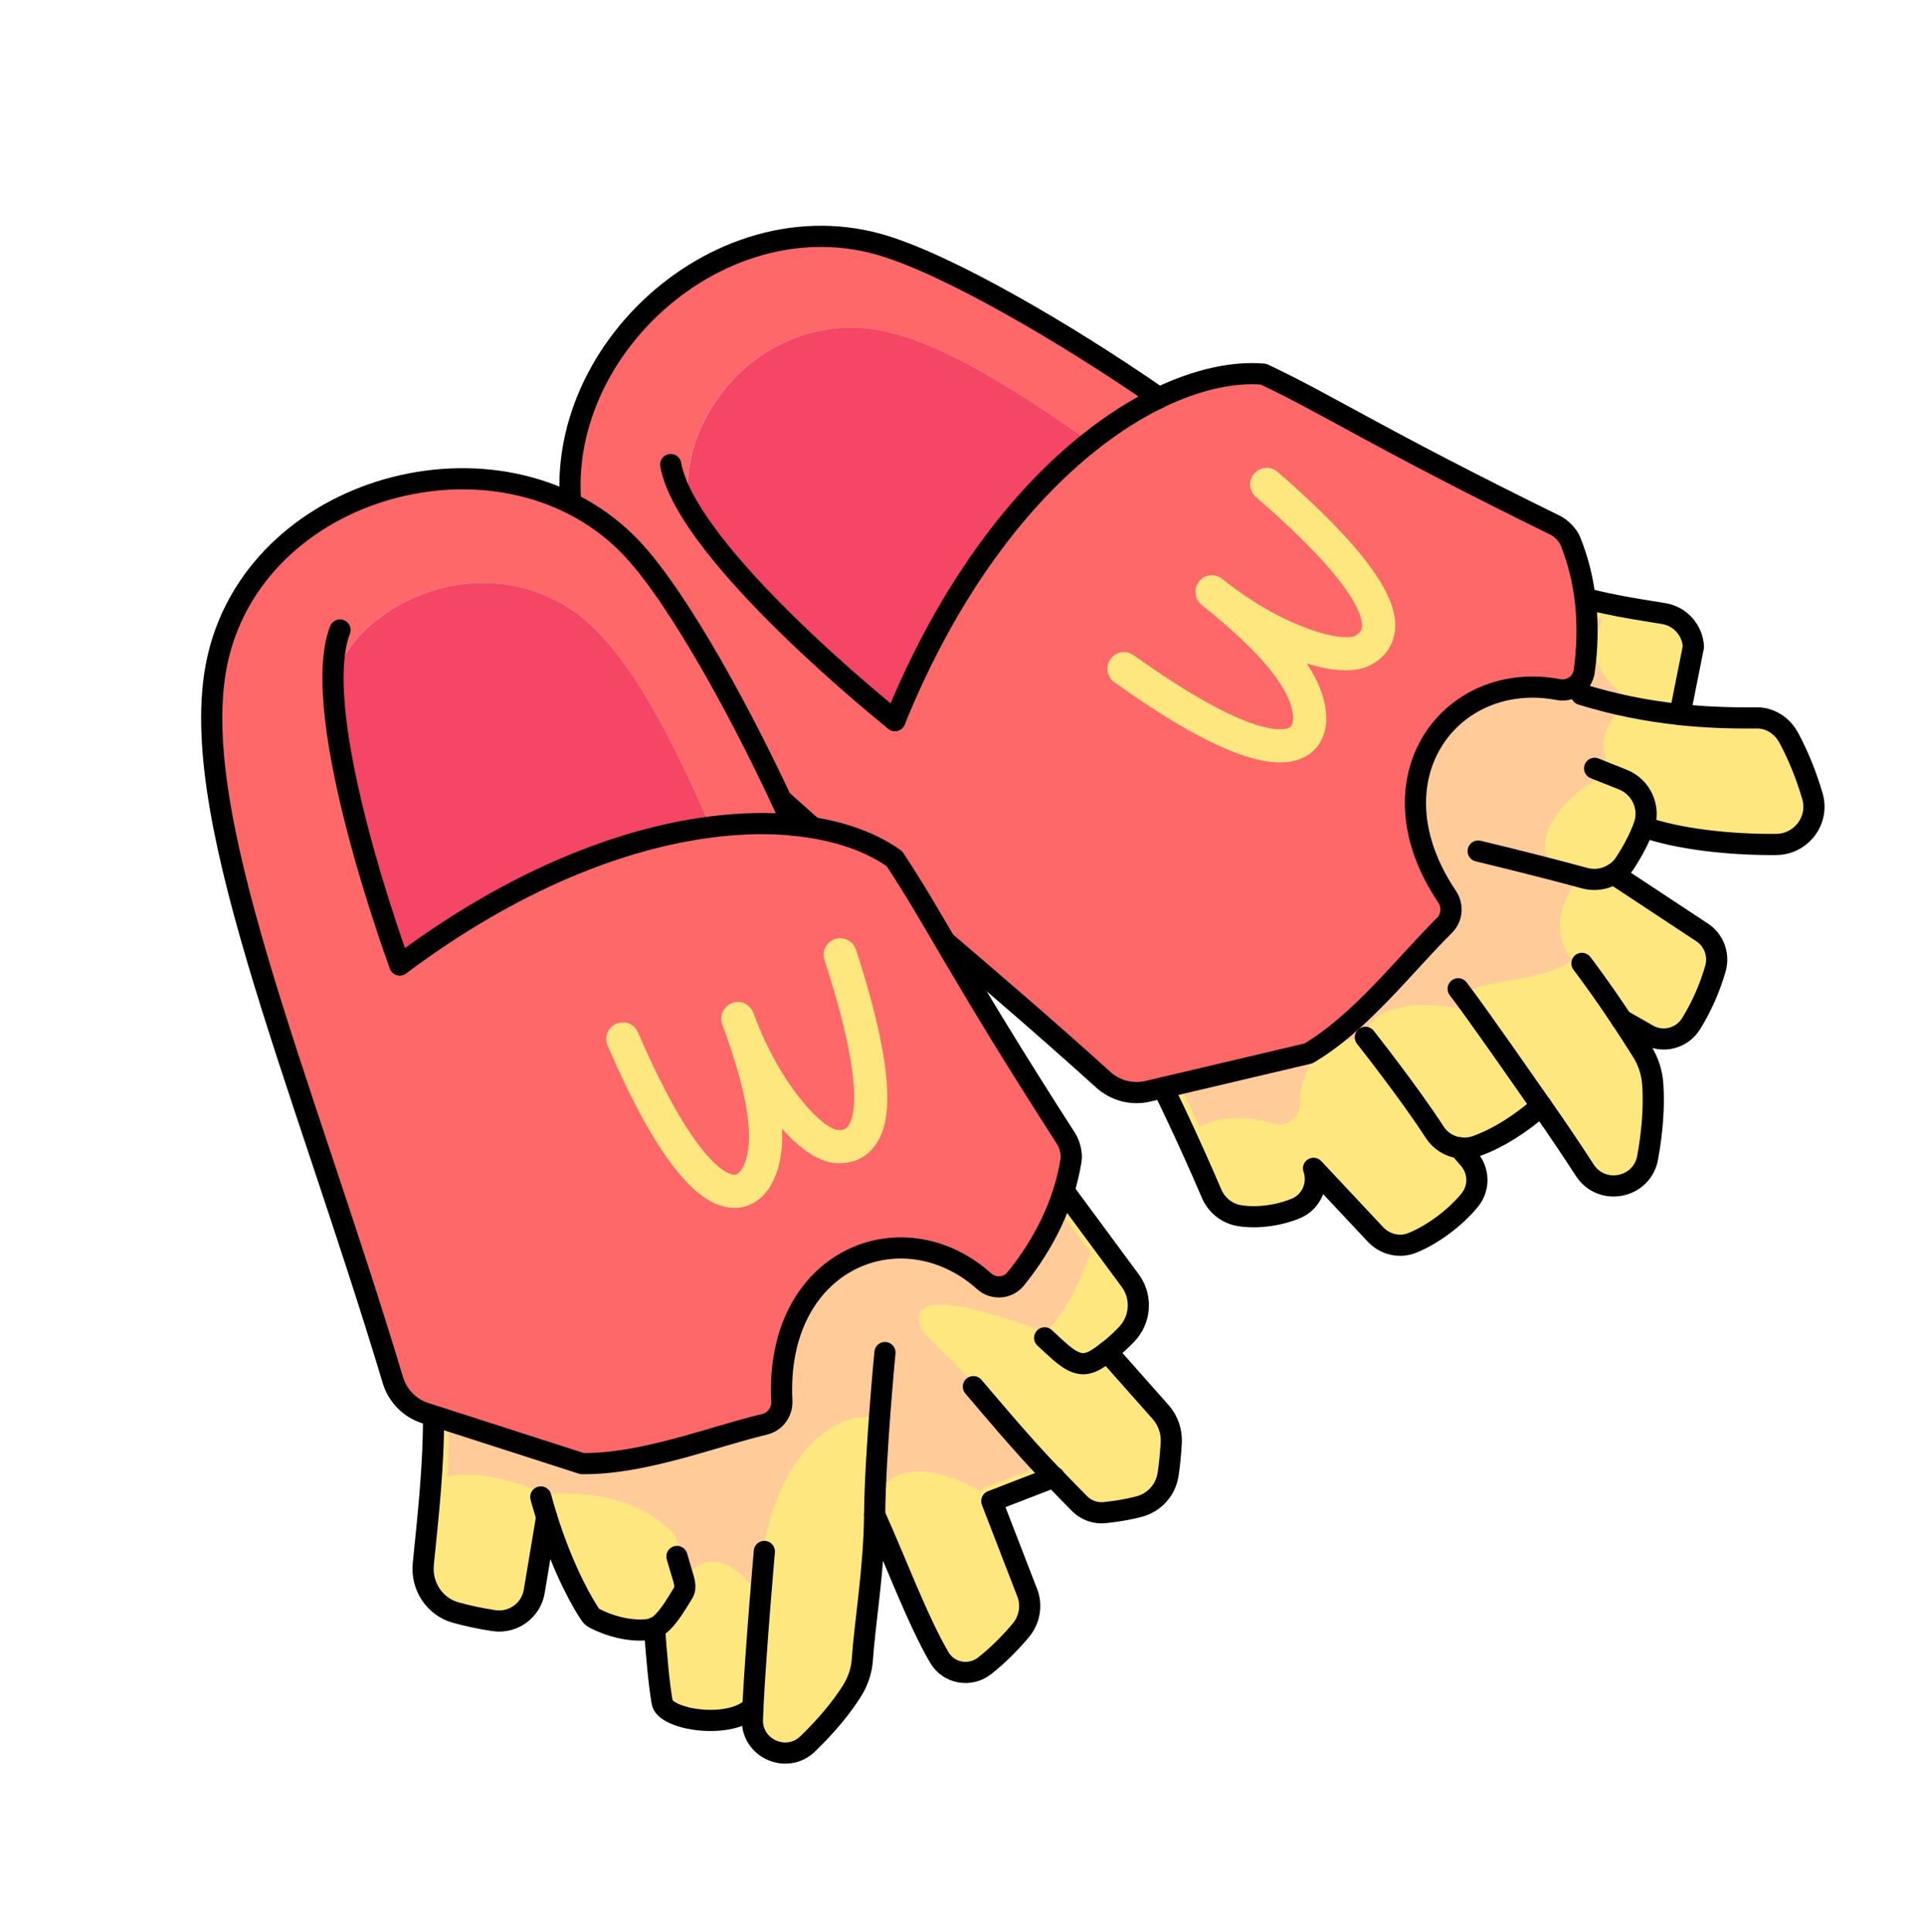 <svg width="250" height="251" viewBox="0 0 250 251" fill="none" xmlns="http://www.w3.org/2000/svg">
<path d="M232.4 95.799C233.68 98.169 234.7 100.72 235.5 103.43C236.42 106.56 234.06 109.679 230.8 109.709C224.67 109.769 217.95 108.98 213.58 107.43C212.97 109.02 212.15 110.579 211.15 112.109C210.76 112.709 210.25 113.2 209.67 113.549L221.08 121.079C222.69 122.079 223.42 124.019 222.9 125.839C222.16 128.409 221.1 130.779 219.75 132.979C218.54 134.939 215.99 135.57 214.02 134.38L210.74 132.51C211.65 133.89 212.54 135.28 213.42 136.68C214.21 137.96 214.67 139.419 214.76 140.919C214.95 143.739 214.71 147.009 214.09 150.399C213.37 154.379 208.14 155.429 205.93 152.039C204.18 149.339 202.28 146.519 200.28 143.669C197.57 146.009 194.78 147.819 191.88 148.879C191.14 149.149 190.36 149.219 189.62 149.109L190.88 150.57C192.2 152.09 192.26 154.349 190.98 155.909C189.09 158.219 186.15 160.41 183.49 161.48C181.84 162.14 179.96 161.679 178.74 160.389L170.68 151.789C170.68 151.789 170.68 151.81 170.69 151.82C171.4 153.89 170.39 156.179 168.36 157.009C166.05 157.949 163.29 158.3 161.04 157.93C159.43 157.67 158.07 156.57 157.43 155.07C154.43 148.07 151.17 141.17 147.63 134.37C148.84 119.5 187.36 76.659 200.86 75.98C205.46 78.09 211.88 79.019 216.16 79.71C218.3 80.049 219.92 81.85 220.04 84.019L218.28 92.84C221.41 93.169 224.72 93.309 228.28 93.269C230 93.249 231.58 94.29 232.4 95.809V95.799Z" fill="#FFE780" stroke="black" stroke-width="2.75" stroke-linecap="round" stroke-linejoin="round"/>
<path d="M211.81 90.979C208.3 93.879 207.29 97.109 209.61 100.789C206.42 100.019 194.52 111.179 204.95 113.839C203.95 116.239 200.78 120.129 204.29 124.779C199.1 128.419 187.77 126.739 190.62 131.289C185.82 129.889 177.5 130.329 177.41 134.769C172.38 135.189 169.08 137.569 168.89 143.469C168.83 145.249 167.14 146.489 165.43 145.989C161.76 144.899 158.7 145.019 155.88 146.389C152.8 139.579 149.74 133.959 149.74 133.959C153.13 119.009 183.82 83.349 200.56 78.089C202.38 78.709 206.35 80.059 208.25 80.459C206.34 84.059 207.03 87.589 211.82 90.989L211.81 90.979Z" fill="#FFCC99"/>
<path d="M207.2 99.82L210.88 101.29C213.3 102.26 214.51 104.99 213.58 107.42" stroke="black" stroke-width="2.75" stroke-linecap="round" stroke-linejoin="round"/>
<path d="M192.07 110.57C192.07 110.57 198.98 112.2 205.92 114.09C207.21 114.44 208.56 114.22 209.66 113.55" stroke="black" stroke-width="2.75" stroke-linecap="round" stroke-linejoin="round"/>
<path d="M205.49 90.219C209.56 91.48 213.74 92.35 218.28 92.829" stroke="black" stroke-width="2.75" stroke-linecap="round" stroke-linejoin="round"/>
<path d="M189.47 128.459C191.93 131.669 197.97 140.38 200.28 143.68" stroke="black" stroke-width="2.75" stroke-linecap="round" stroke-linejoin="round"/>
<path d="M210.73 132.509C207.99 128.349 205.55 125.159 205.55 125.159" stroke="black" stroke-width="2.75" stroke-linecap="round" stroke-linejoin="round"/>
<path d="M177.41 134.76C177.41 134.76 183.14 142.01 186.41 147.08C187.15 148.23 188.33 148.949 189.61 149.129" stroke="black" stroke-width="2.75" stroke-linecap="round" stroke-linejoin="round"/>
<circle cx="200.279" cy="143.679" r="1.375" fill="black"/>
<path d="M150.61 51.679C155.64 49.26 160.31 48.279 164.18 48.609C172.85 52.7 178.52 56.669 202.1 68.249C202.85 68.609 203.76 69.529 204.06 70.299C206.15 75.46 206.68 81.249 205.86 87.219C205.64 88.82 204.1 89.889 202.51 89.59C188.51 86.919 177.68 101.139 188.04 116.489C188.84 117.679 188.69 119.25 187.67 120.26C182.63 125.23 176.86 132.849 170.02 136.859L149.15 141.779C147.09 142.259 144.92 141.689 143.36 140.269C112.46 112.289 81.32 90.49 75.33 71.32C68.33 48.94 91.78 25.439 114.22 31.739C122.89 34.179 138.5 43.279 150.62 51.679H150.61ZM141.61 57.41C128.3 48.01 117.77 41.959 109.34 42.59C93.73 43.76 86.53 60.289 90.39 67.51C90.39 67.51 104.39 86.34 116.27 93.62C123.27 76.389 132.53 64.6 141.6 57.41H141.61Z" fill="#FF6868"/>
<path d="M109.35 42.58C117.77 41.95 128.3 48.01 141.62 57.4C132.55 64.59 123.29 76.38 116.29 93.61C104.41 86.33 90.41 67.5 90.41 67.5C86.55 60.28 93.75 43.749 109.36 42.58H109.35Z" fill="#F54665"/>
<path d="M150.61 51.679C147.69 53.079 144.67 54.979 141.61 57.409C132.54 64.599 123.28 76.389 116.28 93.619" stroke="black" stroke-width="2.75" stroke-linecap="round" stroke-linejoin="round"/>
<path d="M150.61 51.679C138.48 43.279 122.88 34.179 114.21 31.739C91.77 25.45 68.32 48.94 75.32 71.32C81.31 90.49 112.44 112.289 143.35 140.269C144.91 141.689 147.08 142.26 149.14 141.78L170.01 136.86C176.84 132.85 182.61 125.23 187.66 120.26C188.69 119.25 188.83 117.69 188.03 116.49C177.68 101.14 188.5 86.93 202.5 89.59C204.09 89.889 205.62 88.82 205.85 87.219C206.67 81.24 206.14 75.46 204.05 70.299C203.75 69.529 202.84 68.609 202.09 68.249C178.51 56.66 172.84 52.7 164.17 48.609C160.31 48.279 155.63 49.26 150.6 51.679H150.61Z" stroke="black" stroke-width="2.75" stroke-linecap="round" stroke-linejoin="round"/>
<path d="M162.98 61.519C163.76 60.629 165.12 60.529 166.01 61.309C180.24 73.649 181.53 78.949 181.26 81.859C181.14 83.159 180.54 84.979 178.35 86.269C176.31 87.469 173.22 87.269 169.79 86.189C171.28 88.429 172.09 90.499 172.3 92.509C172.55 95.049 171.61 97.139 169.7 98.249C165.44 100.709 157.29 97.569 144.79 88.629C143.82 87.939 143.6 86.589 144.29 85.619C144.99 84.649 146.33 84.429 147.3 85.119C163.16 96.459 167.14 94.749 167.54 94.519C168.06 94.219 168.06 93.399 168.01 92.939C167.65 89.379 163.77 84.679 156.14 78.589C155.21 77.849 155.06 76.489 155.8 75.559C156.53 74.579 157.9 74.479 158.83 75.219C167.01 81.749 174.58 83.489 176.17 82.549C176.79 82.189 176.94 81.849 176.97 81.459C177.1 80.079 176.01 75.669 163.18 64.559C162.28 63.779 162.18 62.419 162.96 61.519H162.98Z" fill="#FFE780"/>
<path d="M87.15 60.35C89.25 72.07 116.28 93.61 116.28 93.61" stroke="black" stroke-width="2.75" stroke-linecap="round" stroke-linejoin="round"/>
<path d="M151.77 191.57C151.46 193.6 149.971 195.23 147.991 195.74C146.561 196.11 145.07 196.36 143.53 196.52C142.32 196.64 141.13 196.21 140.28 195.35C139.51 194.58 138.32 193.36 136.92 191.91L128.871 195.02L133.56 207.15C134.08 208.75 133.73 210.51 132.65 211.8C131.32 213.4 129.64 215.08 127.95 216.41C126.06 217.91 123.27 217.42 122.05 215.33C119.21 210.47 116.35 202.76 113.65 196.8C113.58 203.85 112.39 210.68 112.05 215.62C111.95 217.05 111.49 218.42 110.73 219.64C109.311 221.91 107.3 224.29 104.95 226.56C102.19 229.22 97.57 227.12 97.77 223.29C97.8 222.78 97.82 222.27 97.841 221.76C94.88 224.82 86.3 223.41 86.03 221.11C85.61 218.65 85.32 215.29 85.04 211.47C84.71 211.62 84.35 211.71 83.99 211.74C81.65 211.93 79.18 211.25 77.26 210.25C77.01 210.12 76.81 209.93 76.66 209.7C75.86 208.51 73.3 204.32 71.03 197.1L69.441 206.61C69.091 209.15 66.731 210.92 64.201 210.55C62.45 210.29 60.76 209.93 59.16 209.48C56.43 208.7 54.711 206.02 55.001 203.19C55.641 196.9 56.37 190.21 56.331 183.92C58.931 164.5 121.33 145.06 138.23 154.69L146.96 166.51C148.44 168.65 148.17 171.54 146.35 173.4C145.56 174.22 144.731 174.97 143.871 175.62L150.8 183.44C151.78 184.54 152.27 185.98 152.19 187.45C152.11 188.85 151.98 190.22 151.78 191.55L151.77 191.57Z" fill="#FFE780" stroke="black" stroke-width="2.75" stroke-linecap="round" stroke-linejoin="round"/>
<path d="M119.911 173.05L136.781 189.94C136.581 189.94 136.391 189.99 136.201 190.07L128.151 193.18C127.841 193.3 127.581 193.49 127.381 193.72C121.211 190.27 115.631 189.97 113.691 194.99L114.281 184.3C107.461 182.56 98.831 191.72 98.641 207.29C94.85 201.9 91.511 202.1 89.451 204.47L87.621 199.29C83.501 195.14 77.771 193.65 70.851 194.12C66.601 192.1 61.38 191.11 58.06 191.83C58.261 189.95 58.341 186.51 58.361 184.1C63.041 166.11 118.991 148.36 136.881 156.22L141.691 162.73C140.261 166.79 138.48 170.43 135.891 173.09C123.001 168.3 117.711 168.31 119.921 173.05H119.911Z" fill="#FFCC99"/>
<path d="M99.32 201.56C99.32 201.56 98.23 213.92 97.83 221.77" stroke="black" stroke-width="2.75" stroke-linecap="round" stroke-linejoin="round"/>
<path d="M114.99 175.72C114.99 175.72 113.72 188.9 113.65 196.81" stroke="black" stroke-width="2.75" stroke-linecap="round" stroke-linejoin="round"/>
<path d="M135.74 173.81C138.75 176.62 140.17 178.08 142.56 176.55C143.01 176.27 143.44 175.96 143.86 175.63" stroke="black" stroke-width="2.75" stroke-linecap="round" stroke-linejoin="round"/>
<path d="M126.48 180.15C128.63 182.66 132.72 187.59 136.91 191.93" stroke="black" stroke-width="2.75" stroke-linecap="round" stroke-linejoin="round"/>
<path d="M136.97 191.9L136.92 191.92" stroke="black" stroke-width="2.75" stroke-linecap="round" stroke-linejoin="round"/>
<path d="M71.031 197.1C70.701 196.05 70.27 194.48 70.27 194.48" stroke="black" stroke-width="2.75" stroke-linecap="round" stroke-linejoin="round"/>
<path d="M87.96 202.21L88.58 204.32C88.83 205.17 89.24 206.19 88.77 206.95C87.91 208.35 87.09 209.77 86.01 210.83C85.73 211.1 85.4 211.33 85.04 211.48" stroke="black" stroke-width="2.75" stroke-linecap="round" stroke-linejoin="round"/>
<path d="M92.34 107.44C85.79 92.52 79.9 81.89 72.36 78.08C58.39 71.02 43.69 81.46 43.27 89.64C43.27 89.64 45.53 112.99 51.95 125.37C66.85 114.23 80.86 108.92 92.34 107.45V107.44ZM103.01 107.18C108.57 107.7 113.07 109.28 116.21 111.55C121.52 119.53 124.33 125.86 138.54 147.95C138.99 148.65 139.3 149.9 139.16 150.72C138.28 156.22 135.75 161.45 131.96 166.14C130.94 167.4 129.07 167.52 127.87 166.44C117.26 156.93 100.65 163.51 101.58 182C101.65 183.44 100.71 184.7 99.31 185.03C92.42 186.68 83.55 190.23 75.63 190.13L55.22 183.56C53.2 182.91 51.65 181.3 51.04 179.28C39.03 139.36 23.62 104.61 28.39 85.1C33.95 62.32 66.17 54.31 82.13 71.28C88.29 77.85 96.96 93.7 103 107.16L103.01 107.18Z" fill="#FF6868"/>
<path d="M72.37 78.08C79.91 81.89 85.8 92.51 92.35 107.44C80.87 108.91 66.86 114.22 51.96 125.36C45.54 112.99 43.28 89.63 43.28 89.63C43.7 81.46 58.41 71.01 72.37 78.07V78.08Z" fill="#F54665"/>
<path d="M103.01 107.18C99.79 106.88 96.22 106.94 92.35 107.44C80.87 108.91 66.86 114.22 51.96 125.36" stroke="black" stroke-width="2.75" stroke-linecap="round" stroke-linejoin="round"/>
<path d="M103.01 107.18C96.97 93.72 88.3 77.87 82.14 71.3C66.17 54.32 33.96 62.34 28.4 85.12C23.63 104.63 39.04 139.37 51.05 179.3C51.66 181.32 53.22 182.93 55.23 183.58L75.64 190.15C83.56 190.24 92.44 186.7 99.32 185.05C100.72 184.72 101.65 183.45 101.59 182.02C100.65 163.53 117.26 156.95 127.88 166.46C129.08 167.53 130.95 167.42 131.97 166.16C135.76 161.47 138.29 156.24 139.17 150.74C139.31 149.92 139 148.67 138.55 147.97C124.34 125.87 121.53 119.55 116.22 111.57C113.08 109.3 108.57 107.72 103.02 107.2L103.01 107.18Z" stroke="black" stroke-width="2.75" stroke-linecap="round" stroke-linejoin="round"/>
<path d="M108.52 121.99C109.65 121.63 110.86 122.25 111.23 123.38C117.05 141.3 115.41 146.5 113.68 148.86C112.9 149.91 111.45 151.16 108.91 151.13C106.54 151.1 104 149.34 101.62 146.65C101.74 149.33 101.37 151.53 100.5 153.36C99.41 155.67 97.51 156.97 95.31 156.93C90.39 156.84 85.04 149.94 78.95 135.83C78.48 134.74 78.98 133.47 80.07 133C81.18 132.53 82.43 133.03 82.9 134.12C90.62 152.03 94.92 152.61 95.38 152.62C95.98 152.62 96.4 151.93 96.6 151.51C98.13 148.27 97.23 142.25 93.85 133.09C93.44 131.97 94.01 130.73 95.12 130.32C96.25 129.86 97.48 130.48 97.89 131.59C101.52 141.41 107.1 146.8 108.96 146.82C109.67 146.82 109.98 146.62 110.21 146.3C111.03 145.19 112.37 140.85 107.13 124.71C106.76 123.58 107.38 122.36 108.51 122L108.52 121.99Z" fill="#FFE780"/>
<path d="M44.18 81.84C39.93 92.96 51.95 125.37 51.95 125.37" stroke="black" stroke-width="2.75" stroke-linecap="round" stroke-linejoin="round"/>
</svg>
